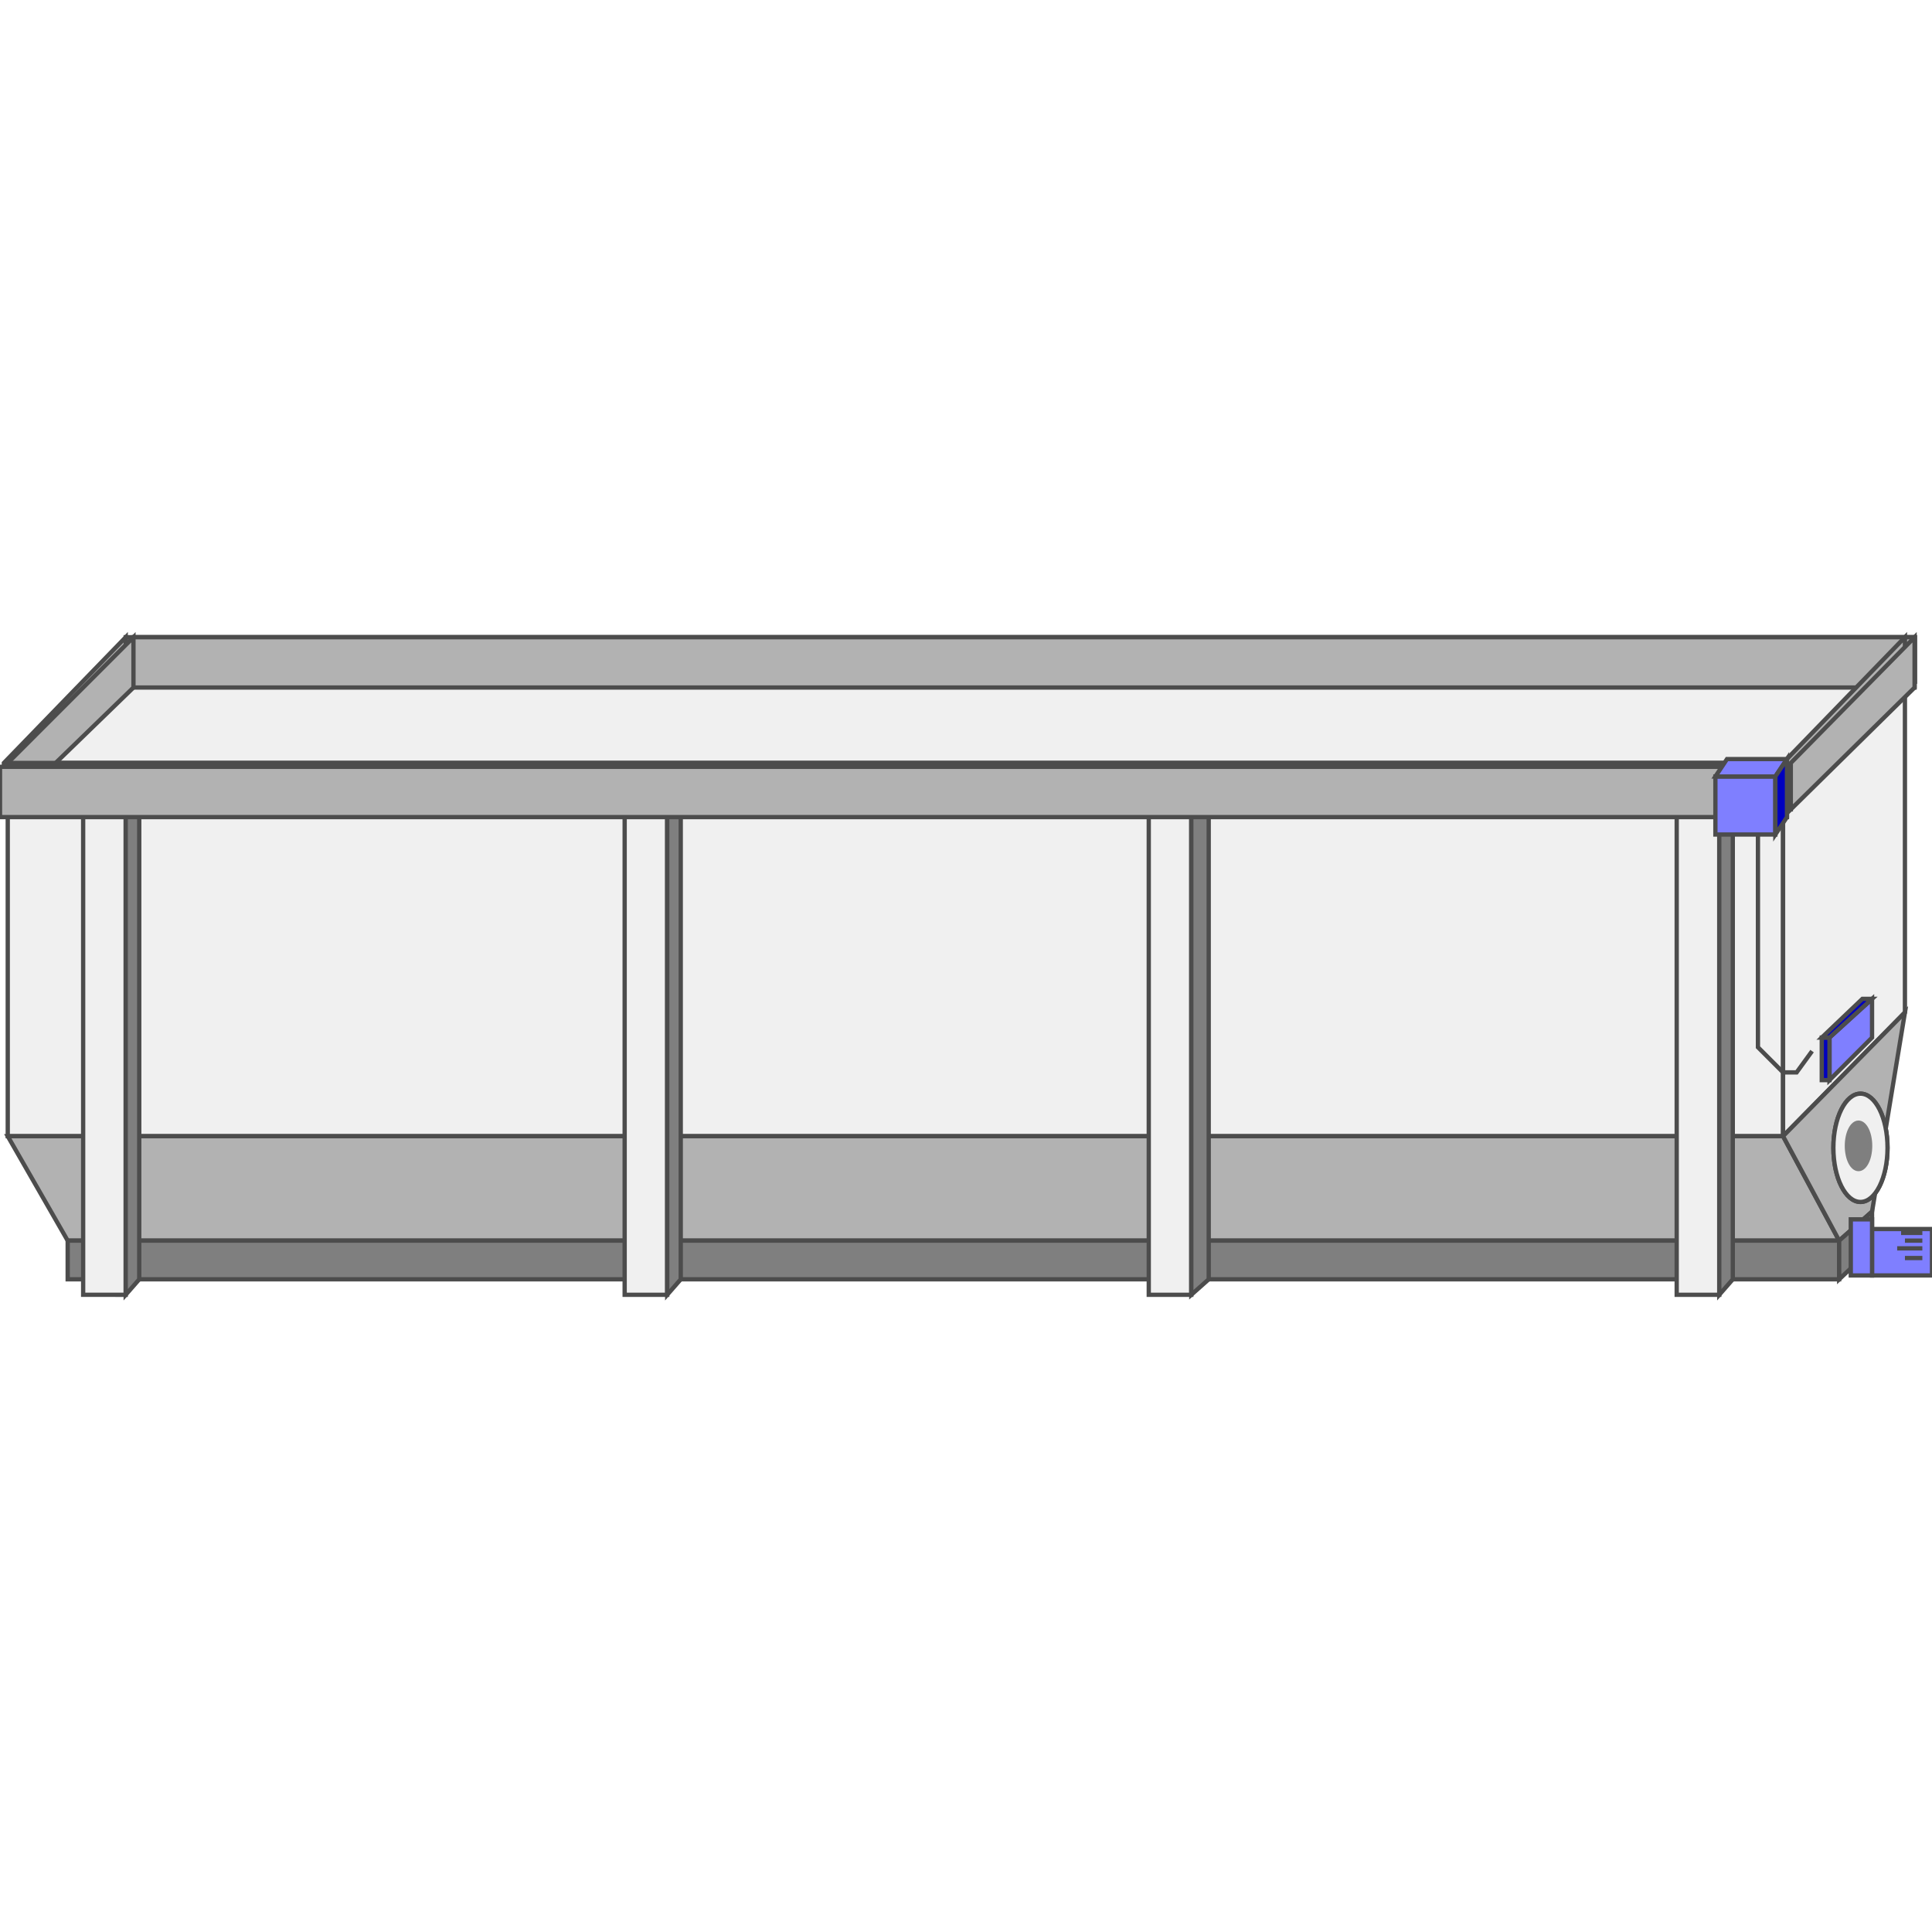 <svg version="1.1" xmlns="http://www.w3.org/2000/svg" xmlns:xlink="http://www.w3.org/1999/xlink" width="64px" height="64px" viewBox="0 0 112.5 38.289" enable-background="new 0 0 112.5 38.289" xml:space="preserve">
<g id="Group_Liquid">
	<path fill="#F0F0F0" stroke="#4C4C4C" stroke-width="0.25" d="M0.451,10.024h103.377v19.031H0.451V10.024z" />
	<path fill="#F0F0F0" stroke="#4C4C4C" stroke-width="0.25" d="M110.924,2.929l-7.096,7.095v19.031l7.096-7.207V2.929z" />
</g>
<g id="Group_TankSupport">
	<path fill="#B2B2B2" stroke="#4C4C4C" stroke-width="0.25" d="M3.941,35.136h103.153l-3.267-6.081H0.451L3.941,35.136z" />
	<path fill="#7F7F7F" stroke="#4C4C4C" stroke-width="0.25" d="M3.941,35.136h103.153v2.252H3.941V35.136z" />
</g>
<g id="Group_Stand">
	<path fill="#B2B2B2" stroke="#4C4C4C" stroke-width="0.25" d="M7.795,2.591h103.717V0H7.795V2.591z" />
	<path fill="#B2B2B2" stroke="#4C4C4C" stroke-width="0.25" d="M109.009,33.447l-1.914,1.689l-3.267-6.081l7.096-7.207   L109.009,33.447z" />
	<path fill="#7F7F7F" stroke="#4C4C4C" stroke-width="0.25" d="M109.009,33.447l-1.914,1.689v2.252l1.914-1.802V33.447z" />
	<path fill="#F0F0F0" stroke="#4C4C4C" stroke-width="0.25" d="M7.771,0h103.491l-7.434,7.32H0.451L7.771,0z" />
	<path fill="#B2B2B2" stroke="#4C4C4C" stroke-width="0.25" d="M7.32,2.929h104.167V0H7.32V2.929z" />
	<path fill="#B2B2B2" stroke="#4C4C4C" stroke-width="0.25" d="M7.32,2.929l-7.095,7.095V7.321L7.32,0V2.929z" />
	<path fill="#B2B2B2" stroke="#4C4C4C" stroke-width="0.25" d="M7.771,2.929l-7.32,7.095V7.321L7.771,0V2.929z" />
	<path fill="#B2B2B2" stroke="#4C4C4C" stroke-width="0.25" d="M0.451,10.024h103.829V7.321H0.451V10.024z" />
	<path fill="#B2B2B2" stroke="#4C4C4C" stroke-width="0.25" d="M110.924,2.929l-7.096,7.095V7.321L110.924,0V2.929z" />
	<path fill="#B2B2B2" stroke="#4C4C4C" stroke-width="0.25" d="M111.486,2.929l-7.207,7.095V7.321L111.486,0V2.929z" />
	<path fill="#F0F0F0" stroke="#4C4C4C" stroke-width="0.25" d="M7.32,10.024H4.842v28.266H7.32V10.024z" />
	<path fill="#7F7F7F" stroke="#4C4C4C" stroke-width="0.25" d="M7.32,10.024l0.788-0.676v28.04L7.32,38.289V10.024z" />
	<path fill="#F0F0F0" stroke="#4C4C4C" stroke-width="0.25" d="M100.113,10.024h-2.479v28.266h2.479V10.024z" />
	<path fill="#7F7F7F" stroke="#4C4C4C" stroke-width="0.25" d="M100.113,10.024l0.787-0.676v28.04l-0.787,0.901V10.024z" />
	<path fill="#F0F0F0" stroke="#4C4C4C" stroke-width="0.25" d="M38.852,10.024h-2.478v28.266h2.478V10.024z" />
	<path fill="#7F7F7F" stroke="#4C4C4C" stroke-width="0.25" d="M38.852,10.024l0.788-0.676v28.04l-0.788,0.901V10.024z" />
	<path fill="#F0F0F0" stroke="#4C4C4C" stroke-width="0.25" d="M69.369,10.024h-2.477v28.266h2.477V10.024z" />
	<path fill="#7F7F7F" stroke="#4C4C4C" stroke-width="0.25" d="M69.369,10.024l1.014-0.676v28.04l-1.014,0.901V10.024z" />
	<path fill="#B2B2B2" stroke="#4C4C4C" stroke-width="0.25" d="M0,10.474h104.055V7.546H0V10.474z" />
</g>
<g id="Group_Group1">
	<path fill="#7F7FFF" stroke="#4C4C4C" stroke-width="0.25" d="M109.009,34.46h3.491v2.703h-3.491V34.46z" />
	<path fill="#7F7FFF" stroke="#4C4C4C" stroke-width="0.25" d="M109.009,33.897h-1.238v3.267h1.238V33.897z" />
	<path fill="none" stroke="#4C4C4C" stroke-width="0.25" d="M111.938,34.686h-1.239" />
	<path fill="none" stroke="#4C4C4C" stroke-width="0.25" d="M111.938,35.136h-1.014" />
	<path fill="none" stroke="#4C4C4C" stroke-width="0.25" d="M111.938,35.586h-1.465" />
	<path fill="none" stroke="#4C4C4C" stroke-width="0.25" d="M111.938,36.15h-1.014" />
</g>
<g id="Group_Hole">
	<ellipse fill="#7F7F7F" stroke="#4C4C4C" stroke-width="0.25" cx="108.334" cy="29.731" rx="1.576" ry="3.153" />
	<ellipse fill="#F0F0F0" stroke="#4C4C4C" stroke-width="0.25" cx="108.334" cy="29.731" rx="1.576" ry="3.153" />
	<ellipse fill="#7F7F7F" stroke="#7F7F7F" stroke-width="0.25" cx="108.221" cy="29.618" rx="0.676" ry="1.351" />
</g>
<g id="Group_WiringBox">
	<path fill="#7F7FFF" stroke="#4C4C4C" stroke-width="0.25" d="M109.009,21.059l-2.478,2.253v2.478l2.478-2.478V21.059z" />
	<path fill="#0000BF" stroke="#4C4C4C" stroke-width="0.25" d="M106.081,23.312h0.45v2.478h-0.45V23.312z" />
	<path fill="#0000BF" stroke="#4C4C4C" stroke-width="0.25" d="M109.009,21.059l-2.478,2.253h-0.45l2.364-2.253H109.009z" />
	<path fill="#7F7FFF" stroke="#4C4C4C" stroke-width="0.25" d="M99.887,8.109h3.492v3.379h-3.492V8.109z" />
	<path fill="#7F7FFF" stroke="#4C4C4C" stroke-width="0.25" d="M99.887,8.109h3.492l0.676-1.014h-3.492L99.887,8.109z" />
	<path fill="#0000BF" stroke="#4C4C4C" stroke-width="0.25" d="M104.055,7.095l-0.676,1.014v3.379l0.676-1.014V7.095z" />
	<path fill="none" stroke="#4C4C4C" stroke-width="0.25" d="M102.365,11.488v12.387l1.463,1.464h0.789l0.9-1.238" />
</g>
</svg>